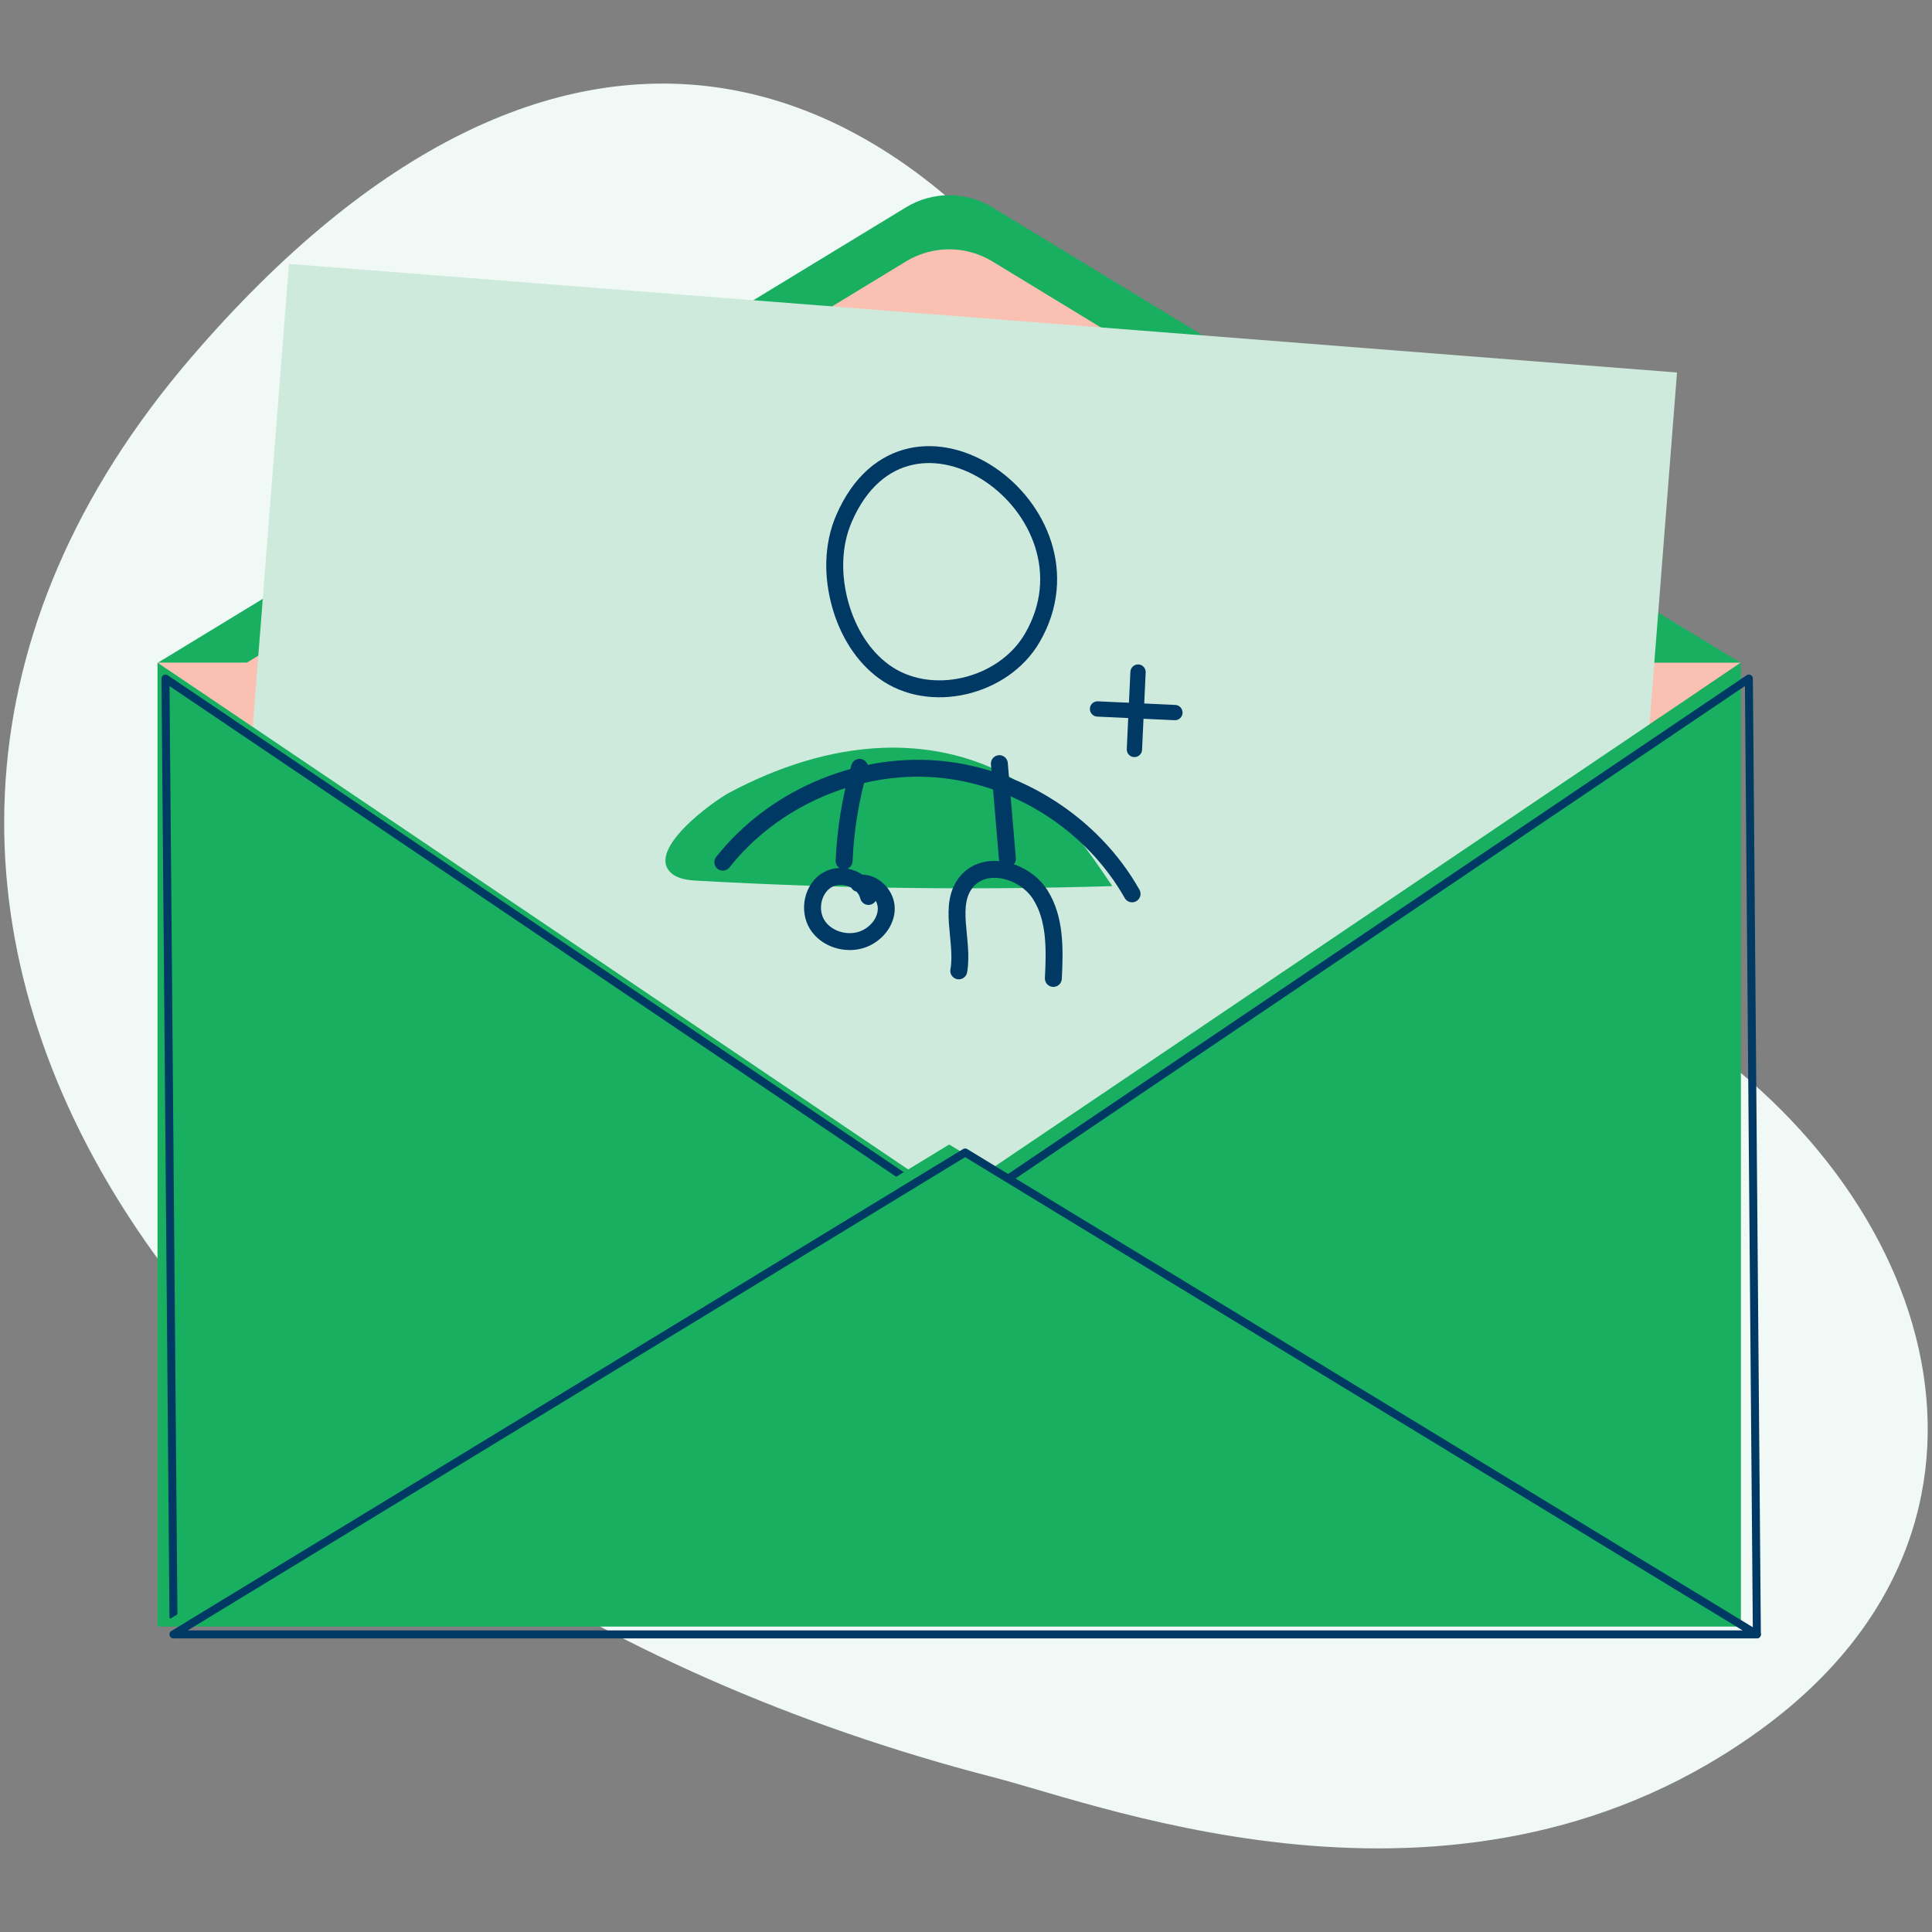 <?xml version="1.0" encoding="utf-8"?>
<!-- Generator: Adobe Illustrator 25.2.3, SVG Export Plug-In . SVG Version: 6.00 Build 0)  -->
<svg version="1.1" xmlns="http://www.w3.org/2000/svg" xmlns:xlink="http://www.w3.org/1999/xlink" x="0px" y="0px"
	 viewBox="0 0 230 230" style="enable-background:new 0 0 230 230;" xml:space="preserve">
<rect x="0" y="0" width="230" height="230" fill="#808080" stroke="none"/>
<style type="text/css">
	.st0{fill:#F0F9F5;}
	.st1{fill:#18AF60;}
	.st2{fill:#FFFFFF;}
	.st3{fill:none;stroke:#003963;stroke-width:0.982;stroke-linecap:round;stroke-linejoin:round;stroke-miterlimit:10;}
	.st4{clip-path:url(#SVGID_2_);fill:#2BABE2;}
	.st5{clip-path:url(#SVGID_2_);fill:#09BBCE;}
	.st6{clip-path:url(#SVGID_2_);fill:#12A64F;}
	.st7{clip-path:url(#SVGID_2_);fill:#3CB992;}
	.st8{clip-path:url(#SVGID_4_);fill:#18B36F;}
	.st9{clip-path:url(#SVGID_4_);fill:#245353;}
	.st10{clip-path:url(#SVGID_4_);fill:#12A64F;}
	.st11{clip-path:url(#SVGID_6_);fill:#2BABE2;}
	.st12{clip-path:url(#SVGID_6_);fill:#09BBCE;}
	.st13{clip-path:url(#SVGID_6_);fill:#12A64F;}
	.st14{clip-path:url(#SVGID_6_);fill:#3CB992;}
	.st15{clip-path:url(#SVGID_8_);fill:#18B36F;}
	.st16{clip-path:url(#SVGID_8_);fill:#245353;}
	.st17{clip-path:url(#SVGID_8_);fill:#12A64F;}
	.st18{fill:none;stroke:#003963;stroke-width:0.795;stroke-linecap:round;stroke-linejoin:round;stroke-miterlimit:10;}
	.st19{fill:#F7987D;}
	.st20{fill:none;stroke:#003963;stroke-width:0.795;stroke-miterlimit:10;}
	.st21{opacity:0.15;}
	.st22{fill:#FAC1B3;}
	.st23{fill:#CEEADD;}
	.st24{fill:none;stroke:#003963;stroke-width:0.95;stroke-linecap:round;stroke-linejoin:round;stroke-miterlimit:10;}
	.st25{fill:none;stroke:#003963;stroke-width:2.014;stroke-linecap:round;stroke-linejoin:round;stroke-miterlimit:10;}
	.st26{fill:#003963;}
	.st27{fill:none;stroke:#003963;stroke-width:1.026;stroke-linecap:round;stroke-linejoin:round;stroke-miterlimit:10;}
	.st28{fill:none;stroke:#003963;stroke-width:0.853;stroke-linecap:round;stroke-linejoin:round;stroke-miterlimit:10;}
	.st29{fill:none;stroke:#003963;stroke-width:1.088;stroke-linecap:round;stroke-linejoin:round;stroke-miterlimit:10;}
	.st30{clip-path:url(#SVGID_10_);fill:#18AF60;}
	.st31{fill:none;}
	.st32{fill:none;stroke:#003963;stroke-width:1.02;stroke-linecap:round;stroke-linejoin:round;stroke-miterlimit:10;}
	.st33{fill:none;stroke:#003963;stroke-width:0.919;stroke-linecap:round;stroke-linejoin:round;stroke-miterlimit:10;}
	.st34{fill:none;stroke:#003963;stroke-width:0.997;stroke-miterlimit:10;}
	.st35{fill:none;stroke:#003963;stroke-width:1.196;stroke-linecap:round;stroke-linejoin:round;stroke-miterlimit:10;}
	.st36{fill:none;stroke:#003963;stroke-width:0.996;stroke-linecap:round;stroke-linejoin:round;stroke-miterlimit:10;}
	.st37{fill:none;stroke:#003963;stroke-width:0.998;stroke-linecap:round;stroke-linejoin:round;stroke-miterlimit:10;}
	.st38{fill:#E6F4EE;}
	.st39{fill:none;stroke:#003963;stroke-width:1.219;stroke-linecap:round;stroke-linejoin:round;stroke-miterlimit:10;}
	.st40{fill:#9CD5BA;}
	.st41{fill:#003963;stroke:#003963;stroke-width:0.336;stroke-miterlimit:10;}
	.st42{fill:none;stroke:#003963;stroke-width:1.198;stroke-linecap:round;stroke-linejoin:round;stroke-miterlimit:10;}
	.st43{fill:none;stroke:#003963;stroke-width:1.034;stroke-miterlimit:10;}
	.st44{fill:#FFFFFF;stroke:#003963;stroke-width:0.998;stroke-linecap:round;stroke-linejoin:round;stroke-miterlimit:10;}
	.st45{fill:none;stroke:#003963;stroke-width:0.854;stroke-linecap:round;stroke-linejoin:round;stroke-miterlimit:10;}
	.st46{clip-path:url(#SVGID_12_);fill:#18AF60;}
	.st47{fill:none;stroke:#003963;stroke-width:0.484;stroke-linecap:round;stroke-linejoin:round;stroke-miterlimit:10;}
	.st48{fill:none;stroke:#003963;stroke-width:1.032;stroke-miterlimit:10;}
</style>
<g id="Layer_1">
	<g>
		<path class="st0" d="M118.34,211.6c13.5,3.48,56.28,20.16,91.66-5.98c32.87-24.29,20.87-63.92-11.5-84.25s-39.94-28.07-63.7-70.13
			C108.41,4.52,66.26-8.11,22.74,42.58C-32.93,107.42,22.19,186.8,118.34,211.6"/>
		<path class="st21" d="M200.39,90.21l1.26-0.85h0L200.39,90.21L200.39,90.21z M211.19,82.92l-4.99,3.37l0,0L211.19,82.92
			L211.19,82.92z M22.81,82.92L22.81,82.92l4.99,3.37l0,0L22.81,82.92z M32.34,89.36l1.77,1.19v0L32.34,89.36L32.34,89.36z"/>
		<path class="st1" d="M118.14,24.68l89.11,54.24H18.75l89.11-54.24C111.02,22.76,114.98,22.76,118.14,24.68z"/>
		<path class="st22" d="M118.14,31.12l89.11,54.24H18.75l89.11-54.24C111.02,29.2,114.98,29.2,118.14,31.12z"/>
		<path class="st22" d="M207.25,78.89l-5.04,3.41l-4.55,3.07l-1.26,0.85l-77.33,52.21l-1.37,0.93c-2.84,1.91-6.56,1.91-9.39,0
			l-1.37-0.93L30.12,86.56v0l-1.77-1.2h0l-4.55-3.07l-5.04-3.4v0H207.25z"/>
		
			<rect x="61.11" y="6.77" transform="matrix(0.078 -0.997 0.997 0.078 14.79 195.285)" class="st23" width="103.78" height="165.74"/>
		<path class="st1" d="M117.7,139.35c-2.84,1.92-6.55,1.92-9.39,0L18.75,78.88v114.74h188.5V78.88L117.7,139.35z"/>
		<path class="st24" d="M209.15,194.57L208.2,80.78l-89.55,60.47c-2.84,1.92-6.55,1.92-9.39,0L19.7,80.78l0.95,111.68"/>
		<polygon class="st1" points="113,136.25 18.75,193.62 207.25,193.62 		"/>
		<polygon class="st24" points="114.9,137.2 20.65,194.57 209.15,194.57 		"/>
		<g>
			<path class="st1" d="M86.85,94.35c5.68-3.02,11.95-5.11,18.38-5.33c6.43-0.22,13.03,1.54,18.07,5.55
				c3.73,2.96,6.45,6.97,9.11,10.92c-16.44,0.5-32.9,0.28-49.31-0.64c-1.16-0.06-2.42-0.18-3.26-0.98
				C76.95,101.11,84.94,95.36,86.85,94.35z"/>
			<path class="st25" d="M100.47,61.74c-1.4,3.24-1.38,6.98-0.4,10.38c0.88,3.05,2.58,5.94,5.15,7.82c5.49,4.02,14.25,1.89,17.67-4
				C131.72,60.75,108.14,44.02,100.47,61.74z"/>
			<path class="st25" d="M86.05,102.64c5.96-7.54,15.79-11.84,25.37-11.1s18.63,6.51,23.35,14.87"/>
			<path class="st25" d="M114.14,115.58c0.64-3.62-1.42-7.95,1.01-10.71c2.26-2.57,6.86-1.25,8.69,1.64s1.73,6.55,1.56,9.97"/>
			<path class="st25" d="M103.39,106.72c-0.47-1.98-3.11-2.99-4.87-1.99c-1.77,1.01-2.31,3.59-1.25,5.32
				c1.06,1.73,3.42,2.46,5.35,1.81c1.59-0.54,2.9-2.05,2.89-3.73c-0.02-1.68-1.64-3.26-3.3-2.96"/>
			<path class="st25" d="M119.93,102.24c-0.32-3.78-0.64-7.55-0.96-11.33"/>
			<path class="st25" d="M100.49,102.49c0.16-3.77,0.78-7.52,1.84-11.14"/>
			<path class="st26" d="M134.57,79.97l-0.43,9.21c-0.02,0.5,0.36,0.93,0.87,0.95c0.5,0.02,0.93-0.36,0.95-0.87l0.43-9.21
				c0.02-0.5-0.36-0.93-0.87-0.95C135.02,79.08,134.6,79.47,134.57,79.97"/>
			<path class="st26" d="M130.62,85.31l9.21,0.43c0.5,0.02,0.93-0.36,0.95-0.87c0.02-0.5-0.36-0.93-0.87-0.95l-9.21-0.43
				c-0.5-0.02-0.93,0.36-0.95,0.87C129.73,84.86,130.12,85.29,130.62,85.31"/>
		</g>
	</g>
</g>
<g id="Layer_2">
</g>
</svg>
